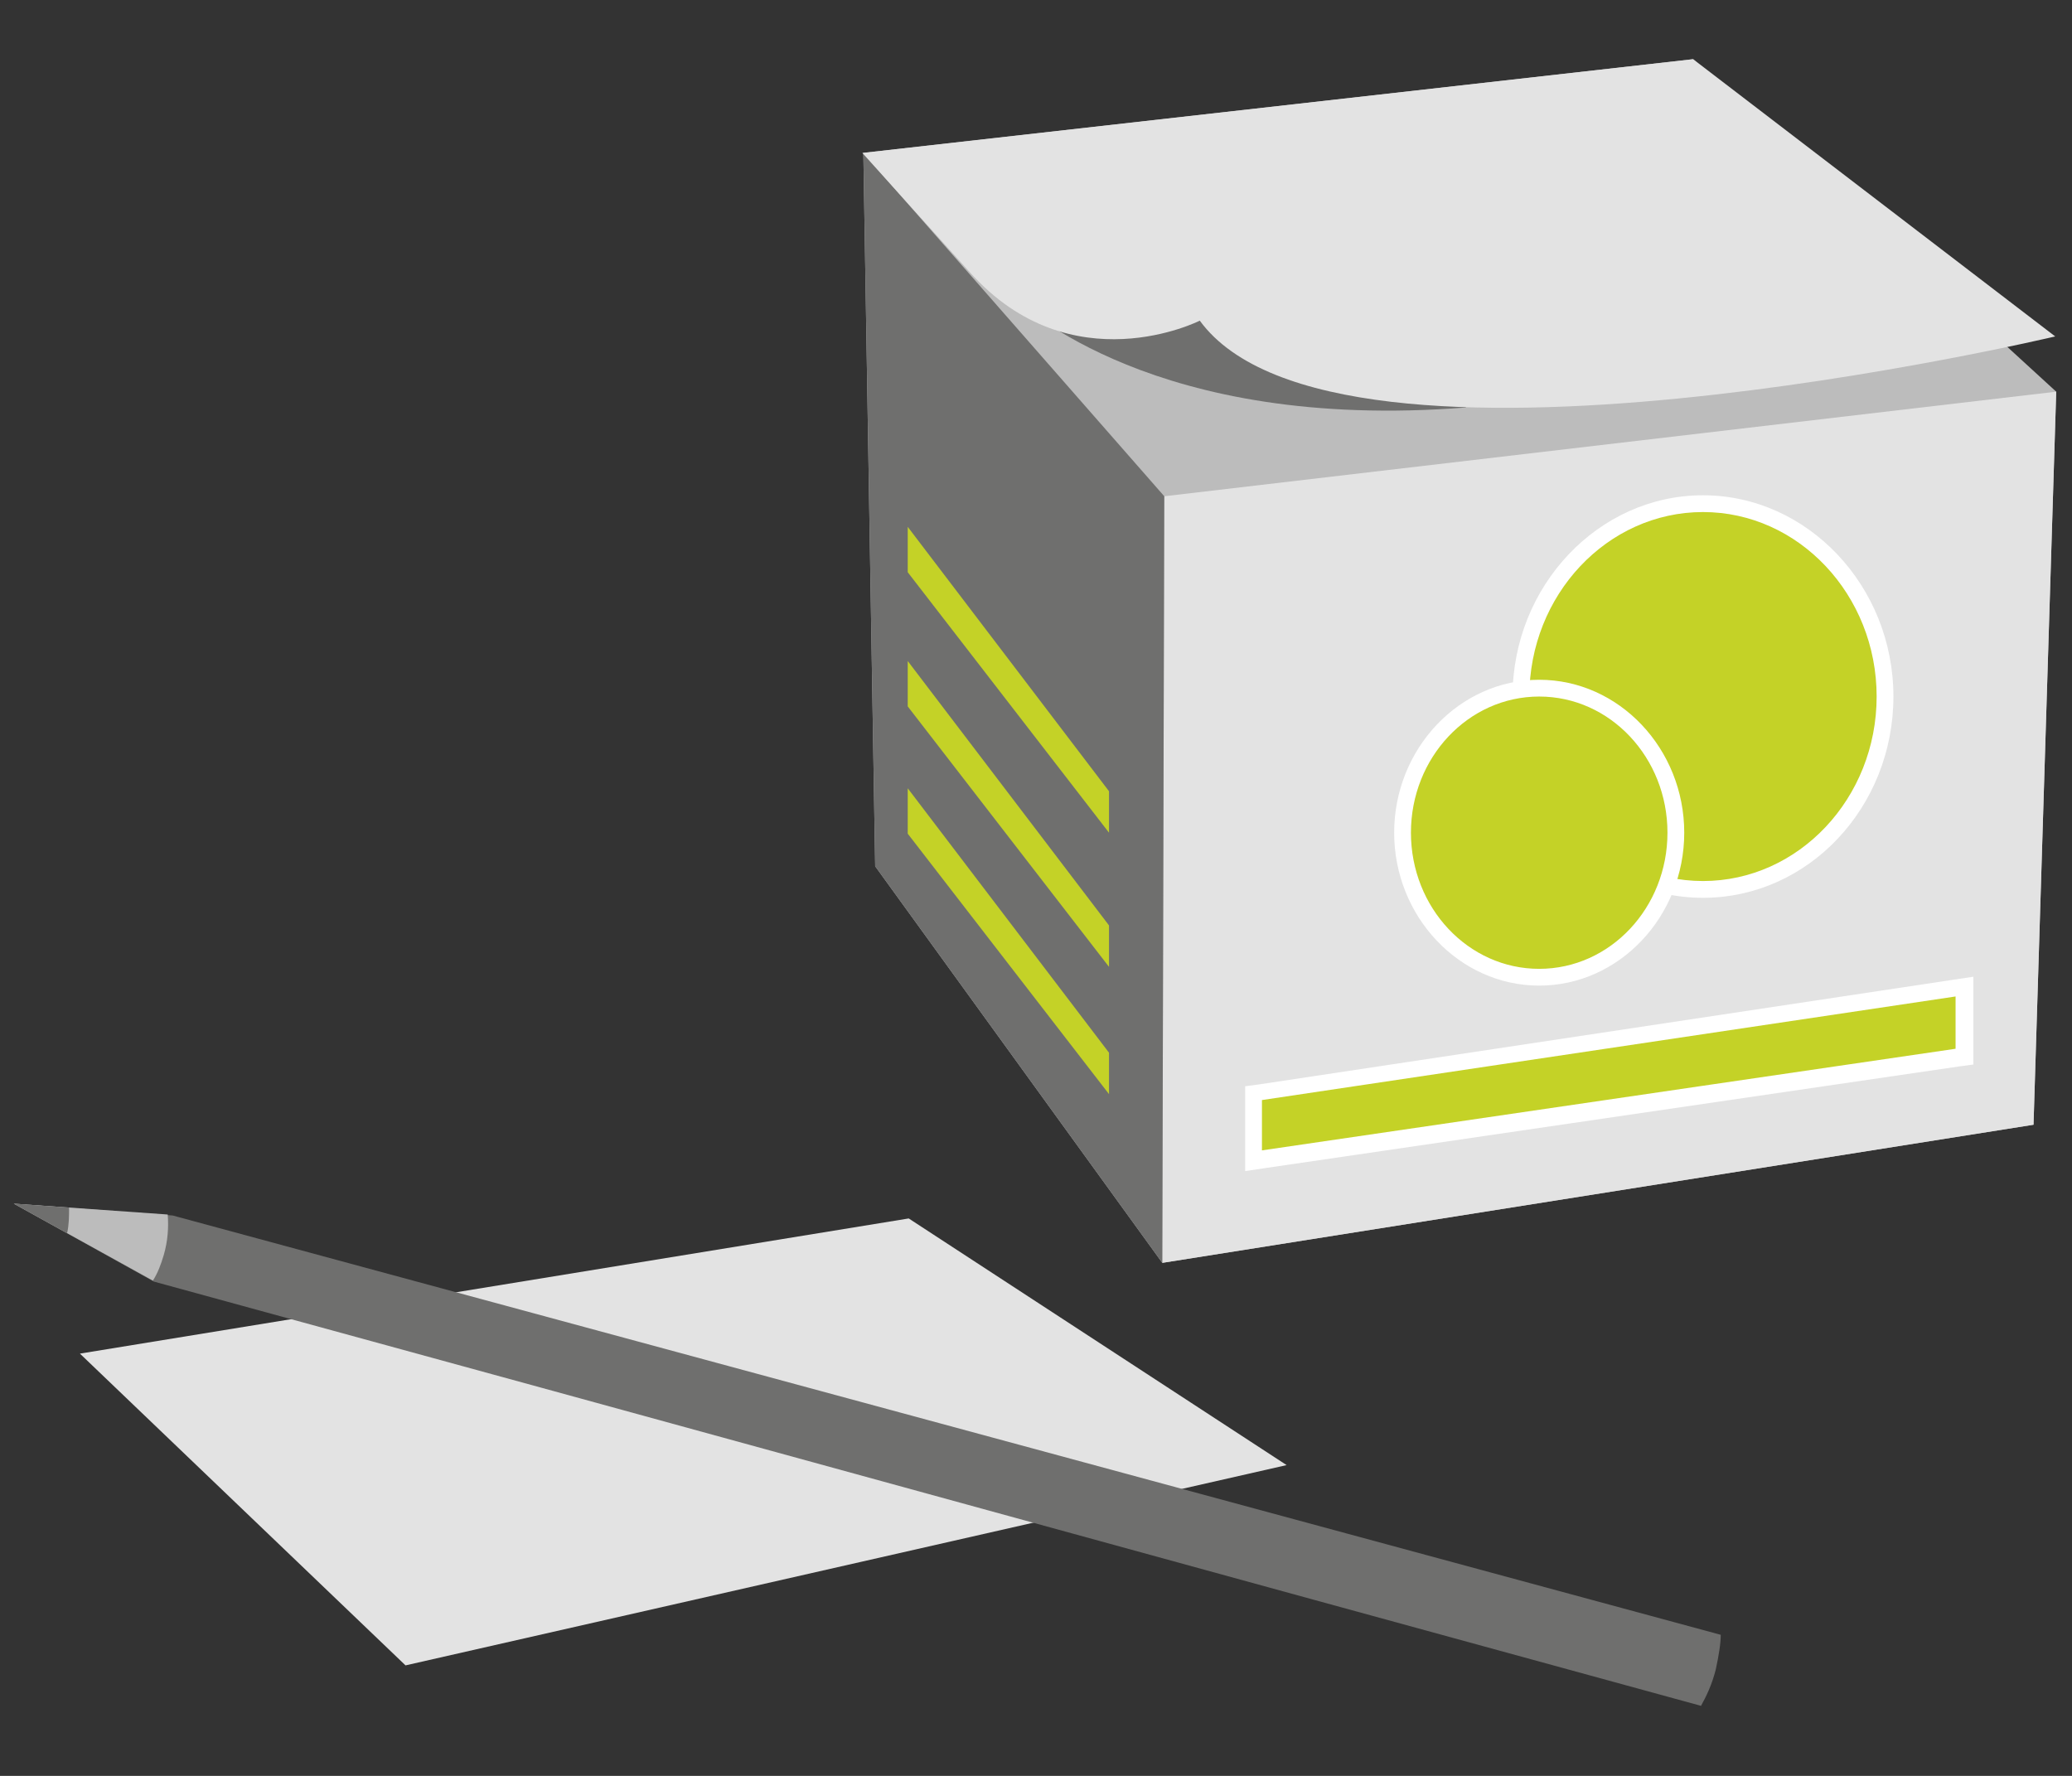 <svg xmlns="http://www.w3.org/2000/svg" id="Ebene_1" viewBox="0 0 210 180">
  <rect x="0" y="0" width="210" height="180" fill="#333333" stroke="none"/>
  <style>
    .st0{fill:#bcbcbc}.st1{fill:#e3e3e3}.st2{fill:#6f6f6e}.st3{fill:#c4d227}.st4{fill:#fff}
  </style>
  <g id="_x34_1_x5F_Zettelblock">
    <path d="M117.8 128l88.3-14 2.3-74.3L171.6 6l-84.1 9.5 1.2 72.3z" class="st0"/>
    <path d="M118 50.3l90.4-10.6-2.3 74.3-88.3 14z" class="st1"/>
    <path d="M87.5 15.5L118 50.3l-.2 77.7-29.1-40.2zM102.7 30.3c1.1.6 14.2 13.5 45.9 11l-13.3-11h-32.6z" class="st2"/>
    <path d="M127.1 110.8l72-10.8v7l-72 10.6z" class="st3"/>
    <path d="M198.2 101v5.3l-70.3 10.3v-5.1l70.3-10.5m1.8-2l-2 .3-70.3 10.6-1.5.2v8.6l2-.3 70.3-10.3 1.5-.2V99z" class="st4"/>
    <path d="M112.4 110.9v-4.2L92 79.9v4.6zM112.4 98v-4.2L92 67v4.6zM112.4 84.4v-4.2L92 53.4V58z" class="st3"/>
    <path d="M171.6 6l36.7 28.1s-72.9 17.3-86.7-1.6c0 0-13 6.6-23.3-4.9L87.4 15.5 171.6 6z" class="st1"/>
    <path d="M172.6 90.2c-10.2 0-18.4-8.8-18.4-19.6S162.5 51 172.6 51c10.2 0 18.4 8.8 18.4 19.6s-8.3 19.6-18.4 19.6z" class="st3"/>
    <path d="M172.6 51.9c9.7 0 17.6 8.4 17.6 18.7s-7.9 18.7-17.6 18.7c-9.7 0-17.6-8.4-17.6-18.7s7.9-18.7 17.6-18.7m0-1.7c-10.6 0-19.3 9.2-19.3 20.4S161.9 91 172.6 91s19.3-9.2 19.3-20.4-8.7-20.4-19.3-20.4z" class="st4"/>
    <g>
      <path d="M156 99.1c-7.6 0-13.8-6.6-13.8-14.7s6.2-14.7 13.8-14.7 13.8 6.6 13.8 14.7-6.2 14.7-13.8 14.7z" class="st3"/>
      <path d="M156 70.6c7.2 0 13 6.2 13 13.8 0 7.6-5.8 13.8-13 13.8s-13-6.2-13-13.8c0-7.6 5.8-13.8 13-13.8m0-1.7c-8.1 0-14.7 7-14.7 15.5s6.6 15.5 14.7 15.5 14.7-7 14.7-15.5-6.6-15.5-14.7-15.5z" class="st4"/>
    </g>
    <path d="M8.1 137.2l84-13.7 38.3 25-89.3 20.3z" class="st1"/>
    <g>
      <path d="M17.5 123.2l156.9 42.5c0 .9-.2 2.1-.5 3.5-.4 1.6-1 2.8-1.5 3.7-52.3-14.3-104.5-28.7-156.8-43L1.4 122l16.1 1.2z" class="st2"/>
      <path d="M1.4 122l14.1 7.8c.5-.8.8-1.6 1.1-2.6.4-1.4.5-2.7.4-4.1L1.4 122z" class="st0"/>
      <path d="M6.8 125c.2-.9.2-1.7.2-2.6l-5.6-.4 5.4 3z" class="st2"/>
    </g>
  </g>
</svg>
